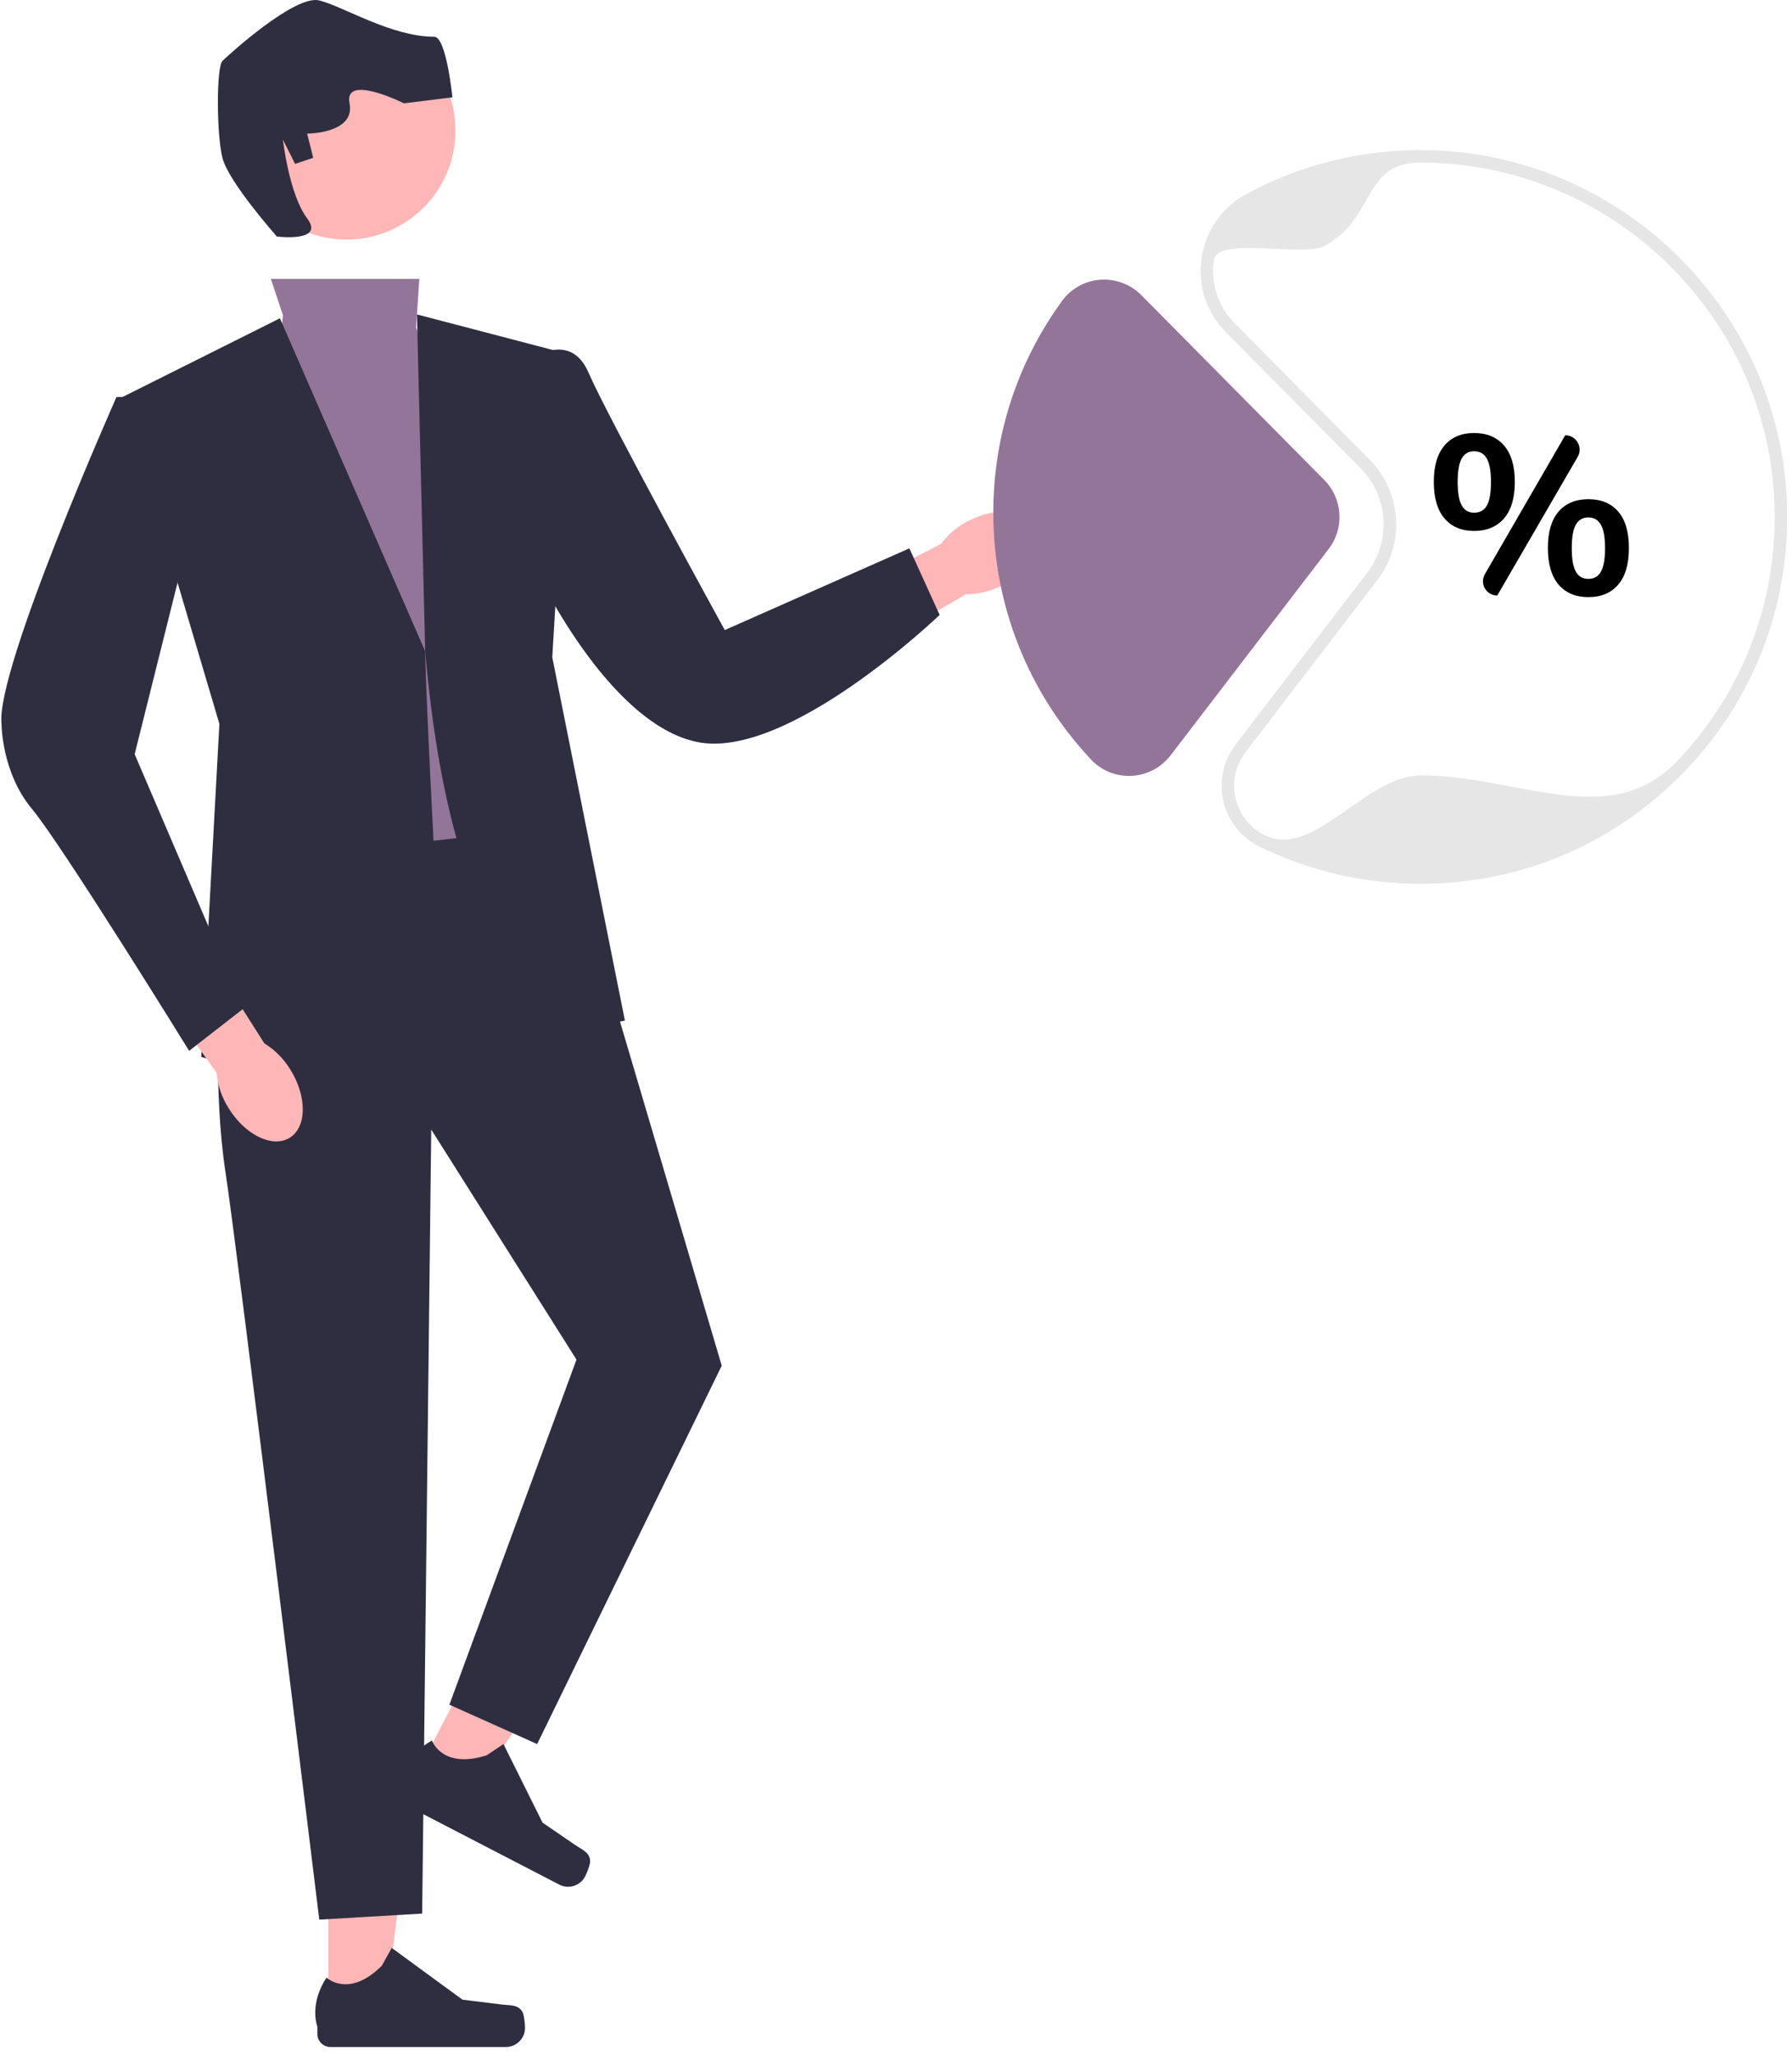 <svg xmlns="http://www.w3.org/2000/svg" width="253" height="290" viewBox="0 0 253 290" fill="none"><g clip-path="url(#clip0_244_4140)"><path d="M141.512 82.617C145.501 80.623 147.706 76.948 146.436 74.41C145.167 71.871 140.905 71.431 136.915 73.426C135.31 74.201 133.914 75.349 132.844 76.775L116.049 85.437L120.282 93.231L136.389 83.864C138.172 83.864 139.929 83.436 141.512 82.617Z" fill="#FFB6B6"></path><path d="M46.357 284.121L54.352 284.12L58.155 253.284L46.356 253.285L46.357 284.121Z" fill="#FFB6B6"></path><path d="M73.747 283.94C73.996 284.359 74.127 285.712 74.127 286.2C74.127 287.698 72.912 288.913 71.414 288.913H46.656C45.634 288.913 44.805 288.084 44.805 287.062V286.031C44.805 286.031 43.58 282.933 46.102 279.115C46.102 279.115 49.236 282.105 53.919 277.422L55.3 274.92L65.296 282.231L70.837 282.913C72.049 283.062 73.124 282.89 73.747 283.94Z" fill="#2F2E41"></path><path d="M58.911 250.215L66.011 253.89L83.565 228.255L73.087 222.831L58.911 250.215Z" fill="#FFB6B6"></path><path d="M83.317 262.647C83.346 263.134 82.84 264.396 82.616 264.829C81.927 266.159 80.29 266.68 78.959 265.991L56.973 254.608C56.066 254.138 55.711 253.021 56.181 252.113L56.654 251.198C56.654 251.198 56.991 247.884 60.986 245.652C60.986 245.652 62.394 249.748 68.706 247.742L71.082 246.156L76.598 257.244L81.205 260.397C82.213 261.087 83.247 261.428 83.317 262.647Z" fill="#2F2E41"></path><path d="M38.239 39.367H59.204L58.746 46.203L72.418 89.782L74.982 118.835L49.347 123.107L37.384 69.274L39.947 44.494L38.239 39.367Z" fill="#94759A"></path><path d="M39.52 44.921L17.303 56.029L30.975 102.172L28.412 149.169C28.412 149.169 63.446 160.277 61.737 128.661C60.028 97.045 60.028 91.918 60.028 91.918L39.52 44.921Z" fill="#2F2E41"></path><path d="M74.982 50.677C74.982 50.677 80.536 46.63 83.099 52.611C85.663 58.593 102.325 88.927 102.325 88.927L128.387 77.392L132.66 86.791C132.66 86.791 111.298 107.299 98.48 104.735C85.663 102.172 75.409 79.955 75.409 79.955L74.982 50.677Z" fill="#2F2E41"></path><path d="M30.975 140.624C30.975 140.624 30.121 154.296 31.83 165.404C33.539 176.513 45.075 270.934 45.075 270.934L59.601 270.08L60.883 159.423L81.39 191.894L63.446 240.6L75.836 246.154L101.898 192.748L83.954 132.079L78.827 116.698L40.375 120.971L30.975 140.624Z" fill="#2F2E41"></path><path d="M88.226 144.042C88.226 144.042 65.155 150.878 60.028 91.918L58.868 44.378L80.536 50.048L77.972 92.772L88.226 144.042Z" fill="#2F2E41"></path><path d="M48.92 33.812C57.414 33.812 64.301 26.926 64.301 18.431C64.301 9.937 57.414 3.051 48.92 3.051C40.425 3.051 33.539 9.937 33.539 18.431C33.539 26.926 40.425 33.812 48.92 33.812Z" fill="#FFB6B6"></path><path d="M39.093 33.385C39.093 33.385 32.257 25.695 31.403 22.277C30.548 18.859 30.548 9.459 31.403 8.605C32.257 7.75 41.657 -0.795 45.075 0.06C48.492 0.914 55.268 5.187 61.31 5.187C63.019 5.187 63.873 13.732 63.873 13.732L57.037 14.586C57.037 14.586 48.492 10.314 49.347 14.586C50.201 18.859 43.365 18.859 43.365 18.859L44.22 22.277L41.657 23.131L39.947 19.713C39.947 19.713 40.802 27.404 43.365 30.822C45.929 34.24 39.093 33.385 39.093 33.385Z" fill="#2F2E41"></path><path d="M32.283 156.417C34.628 160.21 38.486 162.075 40.9 160.582C43.313 159.089 43.368 154.805 41.022 151.011C40.106 149.482 38.837 148.195 37.321 147.258L27.182 131.311L19.8 136.228L30.579 151.427C30.74 153.203 31.324 154.914 32.283 156.417Z" fill="#FFB6B6"></path><path d="M20.721 56.029H16.449C16.449 56.029 -0.641 94.481 0.214 102.172C0.214 102.172 0.214 109.008 4.486 114.135C8.759 119.262 26.703 148.315 26.703 148.315L34.393 142.333L19.012 106.444L28.412 68.847L20.721 56.029Z" fill="#2F2E41"></path><path d="M159.377 109.513C157.359 109.513 155.436 108.689 154.052 107.218C145.142 97.747 140.236 85.37 140.236 72.369C140.236 61.535 143.597 51.192 149.956 42.456C151.212 40.731 153.162 39.648 155.306 39.485C157.483 39.318 159.612 40.115 161.147 41.666L186.984 67.763C189.57 70.375 189.834 74.545 187.599 77.462L165.271 106.605C163.944 108.337 161.933 109.394 159.753 109.504C159.627 109.51 159.502 109.513 159.377 109.513Z" fill="#94759A"></path><path d="M200.544 124.734C192.578 124.734 184.934 122.969 177.824 119.487C175.242 118.222 173.383 115.891 172.725 113.09C172.067 110.29 172.693 107.375 174.442 105.093L193.048 80.806C196.433 76.389 196.033 70.074 192.117 66.118L173.071 46.88C170.318 44.099 169.069 40.285 169.646 36.415C170.226 32.526 172.547 29.223 176.016 27.352C183.838 23.135 192.701 21.001 201.648 21.193C228.612 21.755 250.838 43.27 252.247 70.174C253 84.547 247.978 98.191 238.106 108.593C228.229 119.002 214.888 124.734 200.544 124.734ZM200.563 22.946C192.277 22.946 194.26 30.806 187.011 34.714C184.037 36.318 171.888 33.342 171.391 36.676C170.898 39.989 171.967 43.256 174.325 45.638L193.372 64.877C197.905 69.456 198.368 76.766 194.45 81.88L175.844 106.166C174.417 108.027 173.907 110.404 174.444 112.687C174.98 114.97 176.495 116.871 178.601 117.902C185.466 121.264 192.849 109.437 200.544 109.437C214.4 109.437 227.285 117.432 236.826 107.378C246.361 97.331 251.212 84.151 250.485 70.266C249.124 44.281 227.656 23.501 201.611 22.957C201.262 22.95 200.912 22.946 200.563 22.946Z" fill="#E6E6E6"></path><path d="M203.937 73.171C202.931 71.996 202.428 70.275 202.428 68.009C202.428 65.764 202.931 64.053 203.937 62.877C204.943 61.702 206.336 61.114 208.115 61.114C209.915 61.114 211.324 61.702 212.341 62.877C213.358 64.053 213.866 65.764 213.866 68.009C213.866 70.275 213.358 71.996 212.341 73.171C211.324 74.347 209.915 74.935 208.115 74.935C206.336 74.935 204.943 74.347 203.937 73.171ZM209.926 71.345C210.307 70.667 210.498 69.555 210.498 68.009C210.498 66.505 210.302 65.409 209.91 64.72C209.518 64.032 208.92 63.688 208.115 63.688C207.331 63.688 206.749 64.032 206.368 64.72C205.986 65.409 205.796 66.505 205.796 68.009C205.796 69.534 205.986 70.641 206.368 71.329C206.749 72.017 207.331 72.361 208.115 72.361C208.941 72.361 209.545 72.023 209.926 71.345ZM209.643 81.028L220.983 61.432C222.548 61.432 223.525 63.128 222.74 64.482L211.388 84.053C209.835 84.053 208.866 82.372 209.643 81.028ZM220.045 82.512C219.039 81.337 218.536 79.605 218.536 77.318C218.536 75.073 219.039 73.368 220.045 72.203C221.051 71.038 222.455 70.455 224.255 70.455C226.055 70.455 227.459 71.038 228.465 72.203C229.471 73.368 229.974 75.083 229.974 77.35C229.974 79.616 229.471 81.337 228.465 82.512C227.459 83.688 226.055 84.276 224.255 84.276C222.455 84.276 221.051 83.688 220.045 82.512ZM226.035 80.67C226.416 79.982 226.607 78.875 226.607 77.35C226.607 75.846 226.41 74.75 226.019 74.061C225.626 73.373 225.039 73.029 224.255 73.029C223.45 73.029 222.857 73.373 222.476 74.061C222.095 74.75 221.904 75.846 221.904 77.35C221.904 78.875 222.095 79.982 222.476 80.67C222.857 81.358 223.45 81.702 224.255 81.702C225.06 81.702 225.653 81.358 226.035 80.67Z" fill="black"></path></g><defs><clipPath id="clip0_244_4140"><rect width="252.321" height="290" fill="white"></rect></clipPath></defs></svg>